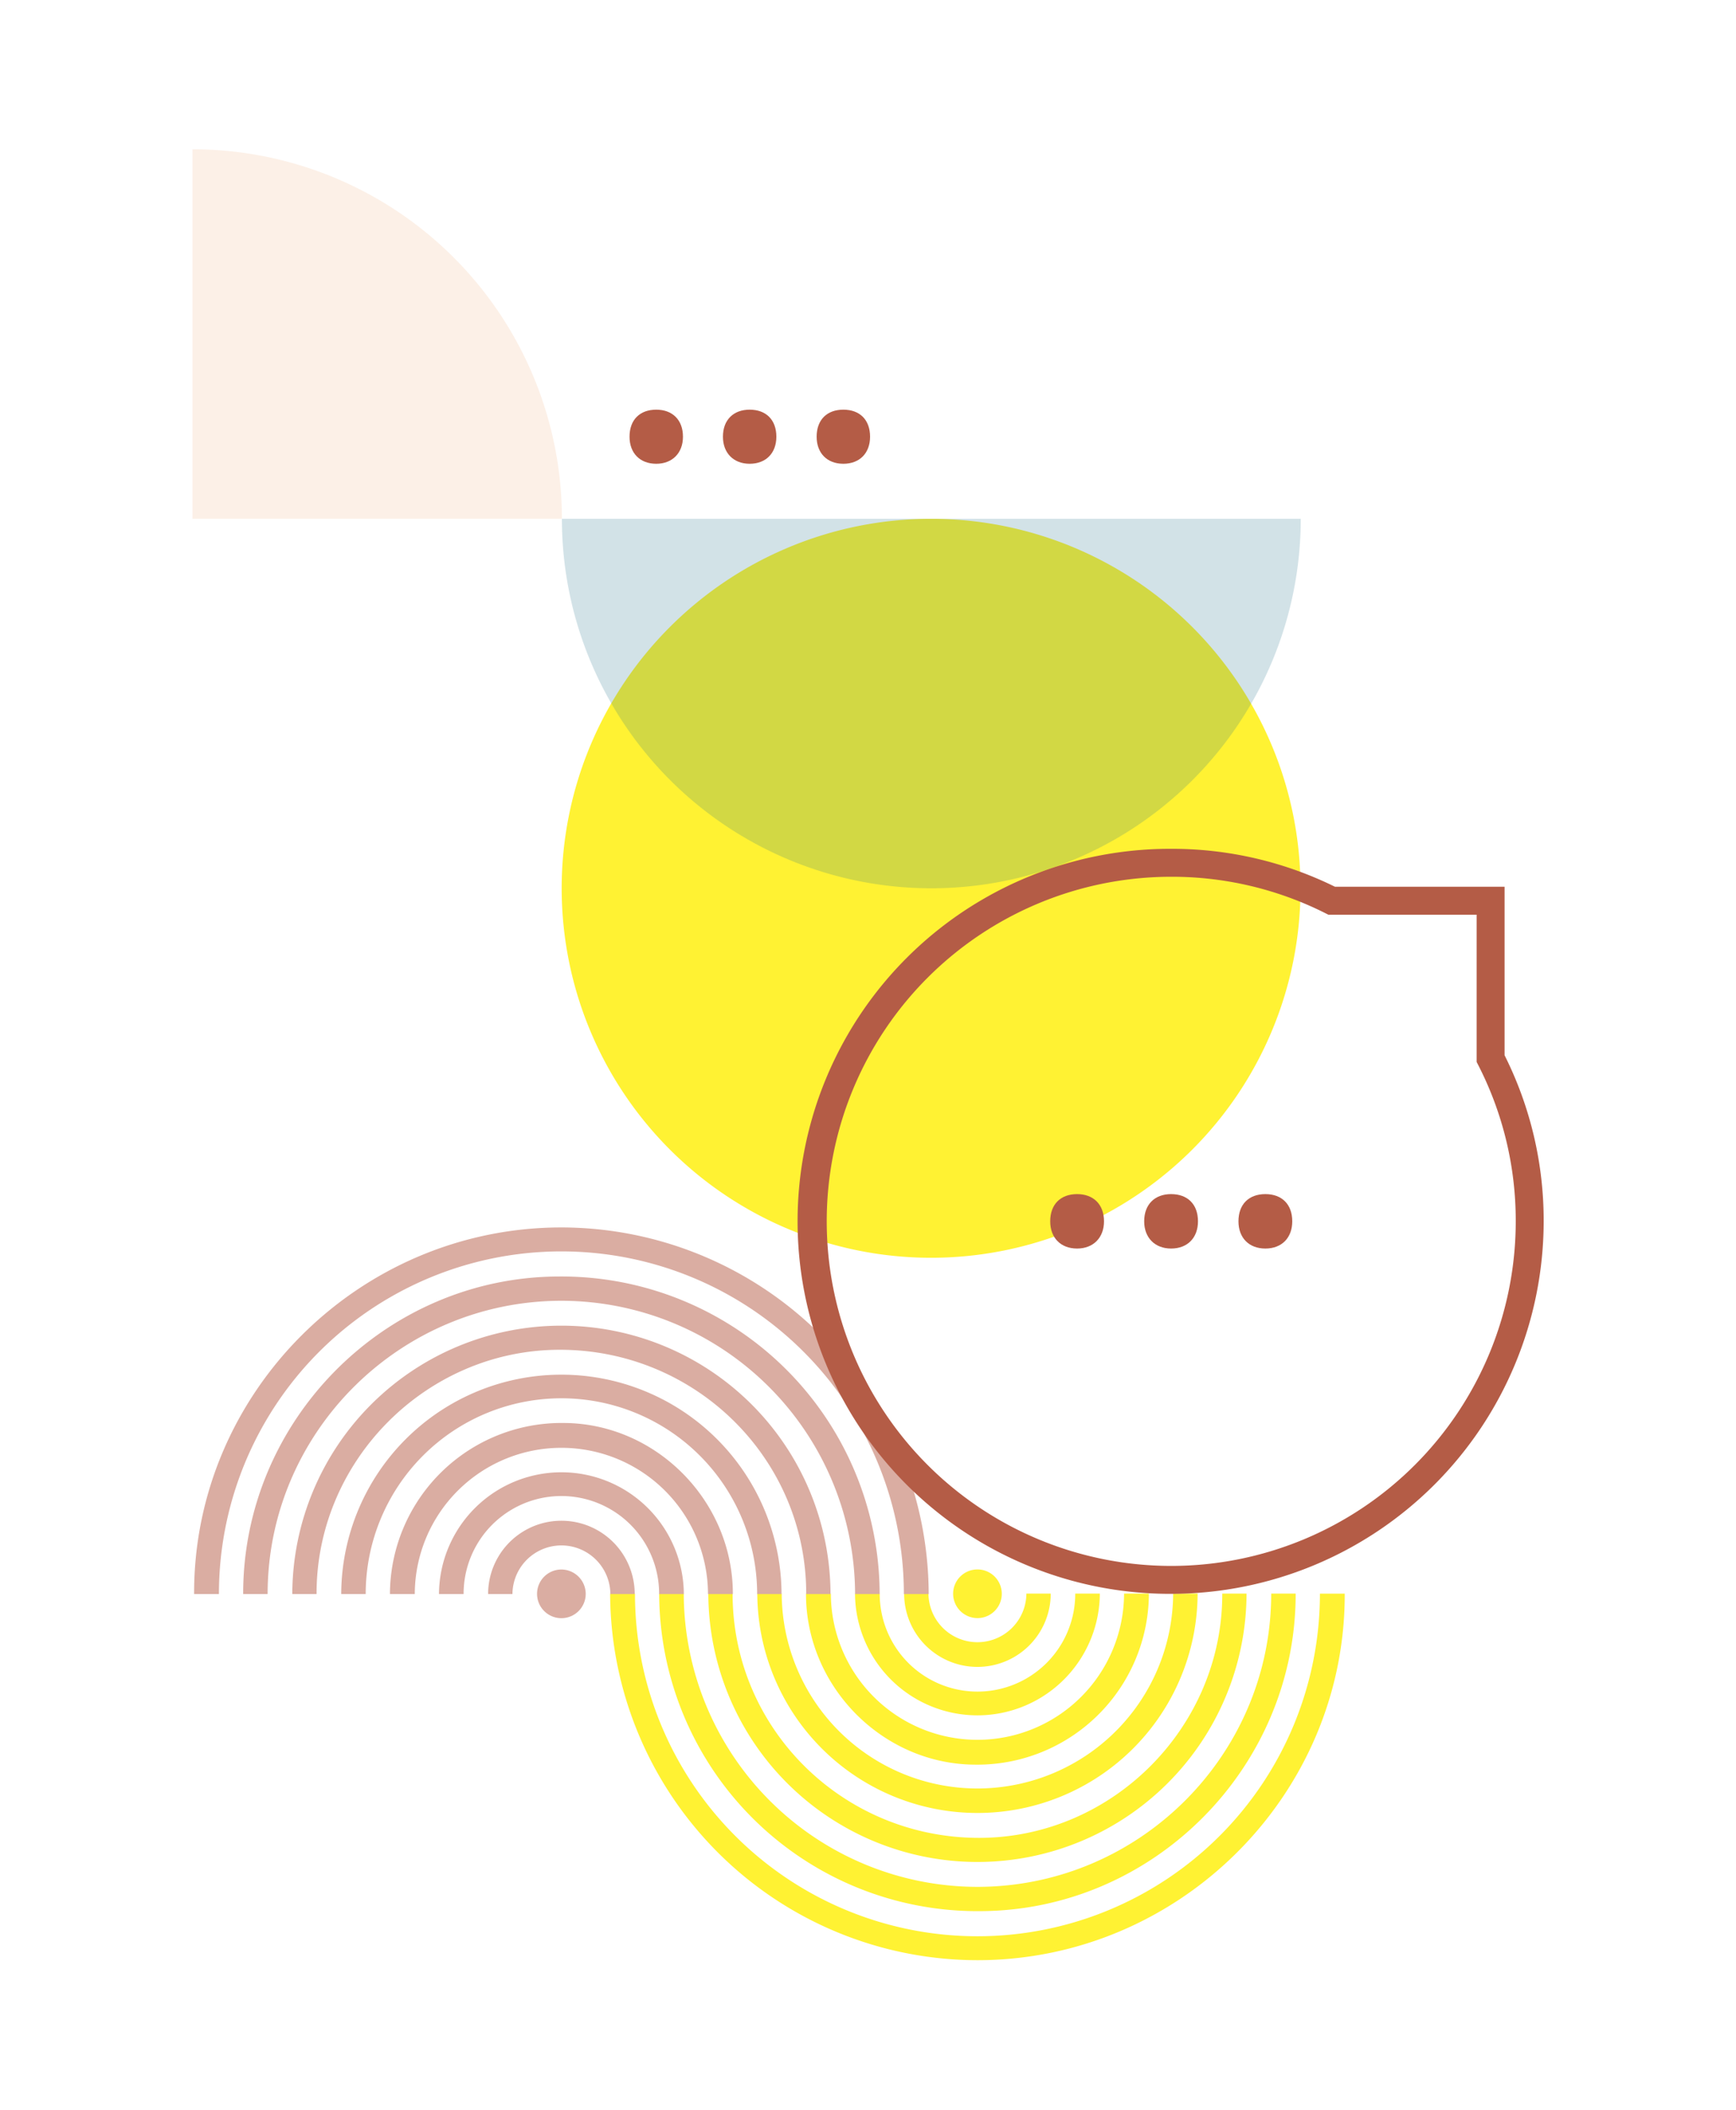 <svg xmlns="http://www.w3.org/2000/svg" xmlns:xlink="http://www.w3.org/1999/xlink" width="441.93" height="537.06" viewBox="0 0 441.93 537.06"><defs><style>.a{fill:none;}.b{fill:#fff;}.c{clip-path:url(#a);}.d{fill:#fff233;}.e{opacity:0.2;}.f{clip-path:url(#c);}.g{fill:#206d85;}.h{mix-blend-mode:multiply;isolation:isolate;}.i{clip-path:url(#d);}.j{fill:#fcf0e7;}.k{fill:#daada2;}.l{fill:#b45c46;}</style><clipPath id="a"><rect class="a" width="343.97" height="460.903"/></clipPath><clipPath id="c"><rect class="a" width="202.316" height="126.065"/></clipPath><clipPath id="d"><rect class="a" width="126.064" height="108.273"/></clipPath></defs><g transform="translate(-1476 -425)"><rect class="b" width="441.93" height="537.06" transform="translate(1476 425)"/><g transform="translate(1525 463)"><g class="c" transform="translate(0 0)"><g class="c"><path class="d" d="M443.138,547.584a94.042,94.042,0,1,1-94.043-94.042,94.043,94.043,0,0,1,94.043,94.042" transform="translate(-161.069 -359.499)"/><g class="e" transform="translate(81.589 78.03)"><g class="f"><path class="g" d="M255.086,453.541a94.042,94.042,0,1,0,188.085,0Z" transform="translate(-242.632 -437.53)"/></g></g><g class="h" transform="translate(-16.011 -1.779)"><g class="i"><path class="j" d="M296.266,494.721a94.044,94.044,0,0,0-94.043-94.043v94.043Z" transform="translate(-186.212 -398.901)"/></g></g><path class="d" d="M261.989,607.311l0,.1a93.612,93.612,0,0,0,93.486,93.207c51.491,0,93.672-42.1,93.518-93.3h-6.319v.052a87.181,87.181,0,0,1-174.362-.052Z" transform="translate(-155.667 -239.713)"/><path class="d" d="M269.008,607.311l0,.077a81,81,0,0,0,81.677,80.744c44.162-.11,80.407-36.58,80.349-80.82h-6.225c0,41.125-33.659,74.67-74.9,74.642a74.839,74.839,0,0,1-74.649-74.642Z" transform="translate(-150.199 -239.713)"/><path class="d" d="M276.037,607.311a68.508,68.508,0,0,0,137.015.109c0-.036,0-.071,0-.109h-6.18c.084,33.892-27.863,62.06-61.714,62.171-34.772.116-62.973-27.747-62.937-62.171Z" transform="translate(-144.722 -239.713)"/><path class="d" d="M283.046,607.311a56.047,56.047,0,0,0,112.093.05l0-.05h-6.23a49.826,49.826,0,0,1-99.651,0Z" transform="translate(-139.262 -239.713)"/><path class="d" d="M290.013,607.311c-.032,23.6,19.414,43.347,42.881,43.537a43.7,43.7,0,0,0,44.413-43.415c0-.041-.005-.082-.005-.123h-6.323c0,.05.007.1.007.146a37.323,37.323,0,0,1-74.645-.146Z" transform="translate(-133.835 -239.713)"/><path class="d" d="M297.027,607.311a31.165,31.165,0,0,0,62.329,0h-6.264l0,.023a24.888,24.888,0,0,1-49.776.066c0-.03,0-.059,0-.089Z" transform="translate(-128.371 -239.713)"/><path class="d" d="M304.058,607.311a18.658,18.658,0,1,0,37.316,0H335.18a12.464,12.464,0,0,1-24.927.037l0-.037Z" transform="translate(-122.894 -239.713)"/><path class="d" d="M311.067,610.045a6.194,6.194,0,1,1,6.193,6.242,6.226,6.226,0,0,1-6.193-6.242" transform="translate(-117.434 -242.447)"/><path class="k" d="M389.459,648.232l0-.1a93.613,93.613,0,0,0-93.486-93.207c-51.491,0-93.671,42.1-93.518,93.305h6.319v-.052a87.181,87.181,0,0,1,174.362.052Z" transform="translate(-202.042 -280.52)"/><path class="k" d="M371.5,642.765l0-.077a81,81,0,0,0-81.677-80.743c-44.162.11-80.407,36.58-80.349,80.82H215.7c0-41.125,33.659-74.67,74.9-74.641a74.836,74.836,0,0,1,74.647,74.641Z" transform="translate(-196.571 -275.053)"/><path class="k" d="M353.52,637.308a68.508,68.508,0,0,0-137.015-.108c0,.035,0,.071,0,.108h6.18c-.084-33.892,27.863-62.06,61.713-62.171,34.772-.116,62.975,27.747,62.937,62.171Z" transform="translate(-191.097 -269.596)"/><path class="k" d="M335.6,631.9a56.047,56.047,0,0,0-112.093-.05l0,.05h6.23a49.825,49.825,0,0,1,99.651,0Z" transform="translate(-185.644 -264.184)"/><path class="k" d="M317.773,626.44c.032-23.6-19.414-43.347-42.881-43.537a43.7,43.7,0,0,0-44.413,43.415c0,.041.005.082.005.123h6.323c0-.05-.007-.1-.007-.146a37.323,37.323,0,0,1,74.645.146Z" transform="translate(-180.212 -258.728)"/><path class="k" d="M299.827,620.973a31.165,31.165,0,0,0-62.329,0h6.264l0-.023a24.888,24.888,0,0,1,49.776-.066c0,.03,0,.059,0,.089Z" transform="translate(-174.744 -253.261)"/><path class="k" d="M281.843,615.547a18.658,18.658,0,1,0-37.316,0h6.194a12.464,12.464,0,0,1,24.927-.037l0,.037Z" transform="translate(-169.268 -247.835)"/><path class="k" d="M263.918,610.109a6.194,6.194,0,1,1-6.193-6.242,6.226,6.226,0,0,1,6.193,6.242" transform="translate(-163.812 -242.397)"/><path class="l" d="M326,444.814c0-4.323-2.642-6.885-6.8-6.885s-6.8,2.562-6.8,6.885c0,4.163,2.642,6.885,6.8,6.885s6.8-2.722,6.8-6.885m-23.856,0c0-4.323-2.642-6.885-6.8-6.885-4.083,0-6.8,2.562-6.8,6.885,0,4.163,2.722,6.885,6.8,6.885,4.163,0,6.8-2.722,6.8-6.885m-23.776,0c0-4.323-2.722-6.885-6.8-6.885-4.163,0-6.8,2.562-6.8,6.885,0,4.163,2.642,6.885,6.8,6.885,4.083,0,6.8-2.722,6.8-6.885" transform="translate(-153.508 -371.661)"/><path class="l" d="M386.577,557.085c0-4.35-2.658-6.928-6.846-6.928s-6.847,2.578-6.847,6.928c0,4.188,2.658,6.927,6.847,6.927s6.846-2.74,6.846-6.927m-24,0c0-4.35-2.658-6.928-6.846-6.928-4.109,0-6.847,2.578-6.847,6.928,0,4.188,2.738,6.927,6.847,6.927,4.188,0,6.846-2.74,6.846-6.927m-23.922,0c0-4.35-2.738-6.928-6.846-6.928-4.189,0-6.847,2.578-6.847,6.928,0,4.188,2.658,6.927,6.847,6.927,4.108,0,6.846-2.74,6.846-6.927" transform="translate(-106.611 -284.236)"/><g transform="translate(154.346 178.037)"><path class="l" d="M383.795,690.38a94.812,94.812,0,1,1,0-189.623,93.814,93.814,0,0,1,41.685,9.658h43.173V553.3a93.763,93.763,0,0,1,9.954,42.273A94.919,94.919,0,0,1,383.795,690.38Zm0-182.508a87.7,87.7,0,1,0,87.7,87.7,86.743,86.743,0,0,0-9.564-39.807l-.39-.761V517.53H423.8l-.751-.377A86.788,86.788,0,0,0,383.795,507.872Z" transform="translate(-288.983 -500.756)"/></g></g></g></g></g></svg>
